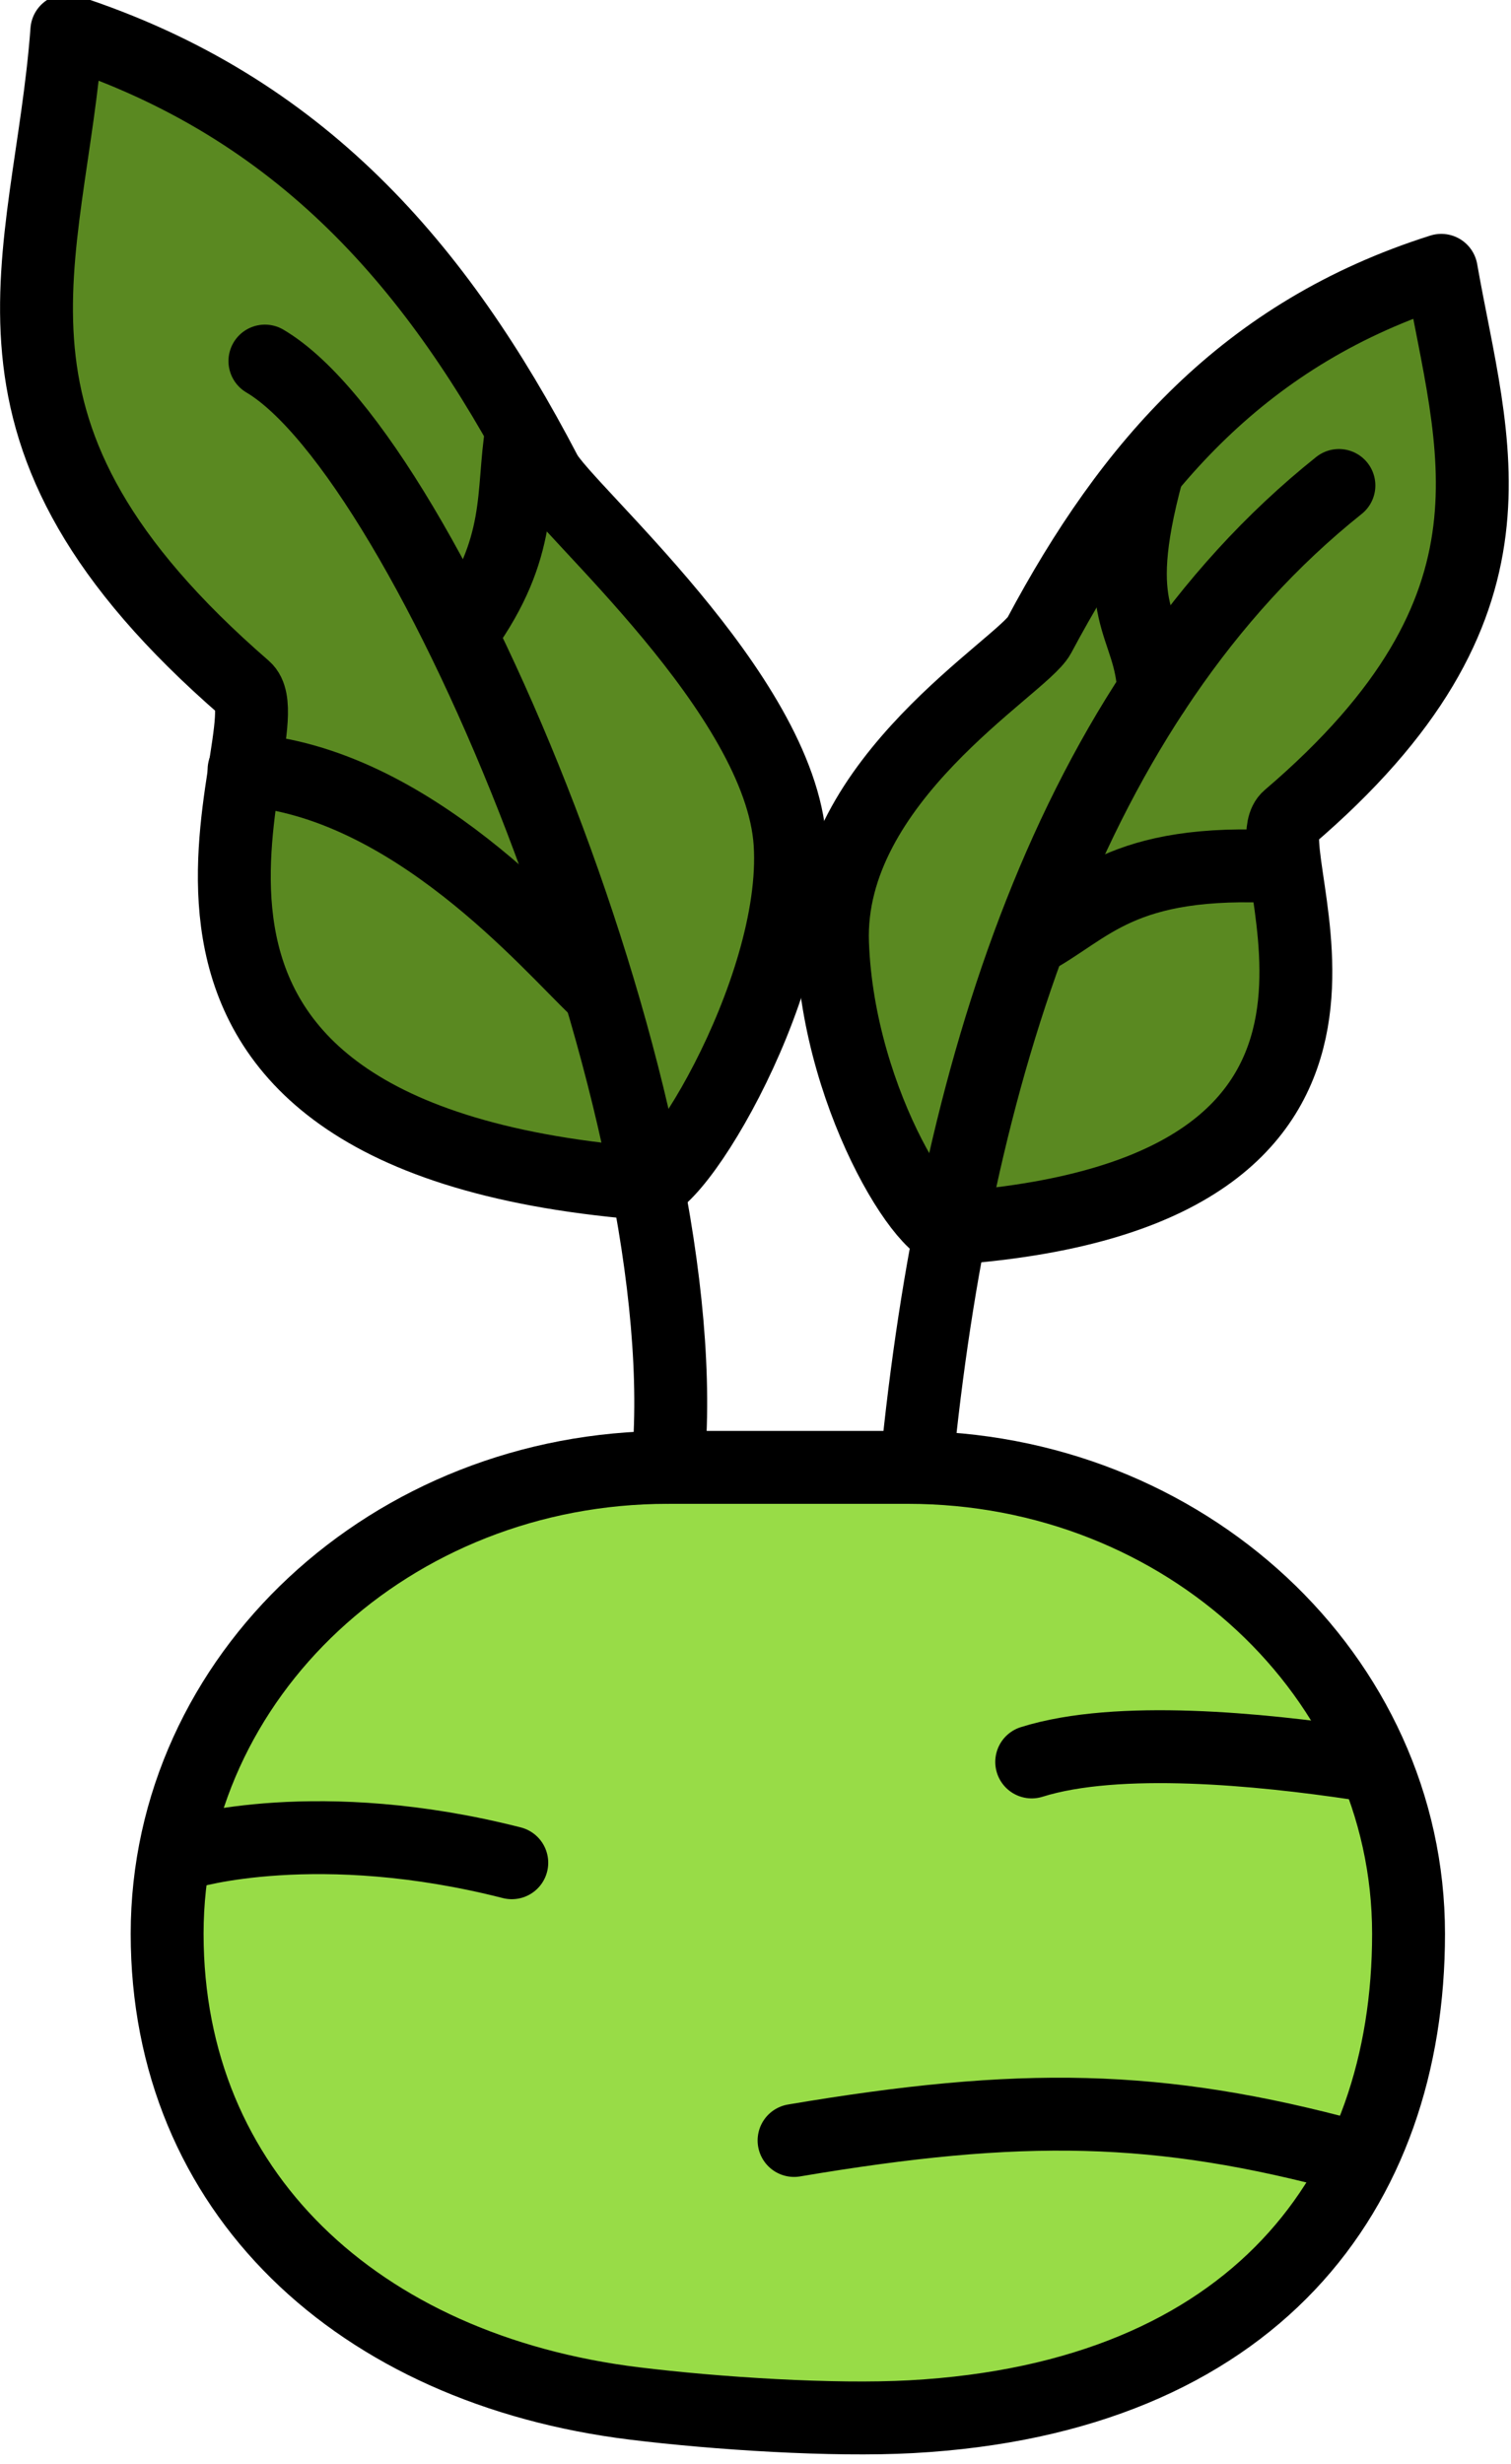 <?xml version="1.0" encoding="UTF-8" standalone="no"?>
<!-- Created with Inkscape (http://www.inkscape.org/) -->

<svg
   xmlns:dc="http://purl.org/dc/elements/1.1/"
   xmlns:cc="http://creativecommons.org/ns#"
   xmlns:rdf="http://www.w3.org/1999/02/22-rdf-syntax-ns#"
   xmlns:svg="http://www.w3.org/2000/svg"
   xmlns="http://www.w3.org/2000/svg"
   xmlns:sodipodi="http://sodipodi.sourceforge.net/DTD/sodipodi-0.dtd"
   xmlns:inkscape="http://www.inkscape.org/namespaces/inkscape"
   width="10.353mm"
   height="16.875mm"
   viewBox="0 0 10.353 16.875"
   version="1.1"
   id="svg1377"
   inkscape:version="0.92.5 (2060ec1f9f, 2020-04-08)"
   sodipodi:docname="karalabe.svg">
  <defs
     id="defs1371" />
  <sodipodi:namedview
     id="base"
     pagecolor="#ffffff"
     bordercolor="#666666"
     borderopacity="1.0"
     inkscape:pageopacity="0.0"
     inkscape:pageshadow="2"
     inkscape:zoom="0.35"
     inkscape:cx="-134.72027"
     inkscape:cy="169.03302"
     inkscape:document-units="mm"
     inkscape:current-layer="layer1"
     showgrid="false"
     fit-margin-top="0"
     fit-margin-left="0"
     fit-margin-right="0"
     fit-margin-bottom="0"
     inkscape:window-width="1872"
     inkscape:window-height="1015"
     inkscape:window-x="48"
     inkscape:window-y="0"
     inkscape:window-maximized="1" />
  <g
     inkscape:label="Layer 1"
     inkscape:groupmode="layer"
     id="layer1"
     transform="translate(1.397,-176.681)">
    <g
       transform="matrix(0.262,0,0,0.262,-1.184,149.729)"
       style="display:inline;fill:#c31807;fill-opacity:1"
       id="g1329">
      <path
         sodipodi:nodetypes="csssscc"
         inkscape:connector-curvature="0"
         id="path1473"
         d="m 16.649,141.228 c -7.23,0 -13.091,5.459 -13.091,12.192 0,6.734 4.98,11.391 12.228,12.279 2.147,0.263 5.18,0.457 7.233,0.345 8.961,-0.49 13.004,-5.89 13.004,-12.624 0,-6.734 -5.861,-12.192 -13.091,-12.192 z"
         style="display:inline;opacity:1;vector-effect:none;fill:#98dc47;fill-opacity:1;fill-rule:nonzero;stroke:#000000;stroke-width:1.906;stroke-linecap:round;stroke-linejoin:round;stroke-miterlimit:4;stroke-dasharray:none;stroke-dashoffset:0;stroke-opacity:1;paint-order:markers fill stroke" />
      <path
         sodipodi:nodetypes="cscszc"
         inkscape:connector-curvature="0"
         id="path1483"
         d="M 15.921,133.799 C 0.464,132.501 6.849,121.952 5.586,120.858 c -7.728,-6.701 -5.105,-11.062 -4.651,-17.188 6.122,1.994 9.701,6.165 12.511,11.544 0.507,0.97 6.147,5.788 6.402,9.695 0.255,3.907 -3.36,9.668 -3.926,8.891 z"
         style="display:inline;fill:#5a8921;fill-opacity:1;stroke:#000000;stroke-width:1.906;stroke-linecap:round;stroke-linejoin:round;stroke-miterlimit:4;stroke-dasharray:none;stroke-opacity:1" />
      <path
         style="display:inline;fill:#5a8921;fill-opacity:1;stroke:#000000;stroke-width:1.906;stroke-linecap:round;stroke-linejoin:round;stroke-miterlimit:4;stroke-dasharray:none;stroke-opacity:1"
         d="m 24.174,134.97 c 12.903,-0.979 7.648,-9.822 8.709,-10.726 6.492,-5.538 4.799,-9.718 3.996,-14.307 -5.12,1.622 -8.134,5.077 -10.514,9.545 -0.429,0.806 -5.56,3.781 -5.406,8.044 0.154,4.263 2.738,8.087 3.215,7.444 z"
         id="path1487"
         inkscape:connector-curvature="0"
         sodipodi:nodetypes="cscszc" />
      <path
         sodipodi:nodetypes="cc"
         inkscape:connector-curvature="0"
         id="path1481"
         d="m 23.158,141.158 c 0.979,-9.96 3.958,-19.945 11.044,-25.597"
         style="display:inline;fill:none;stroke:#000000;stroke-width:1.906;stroke-linecap:round;stroke-linejoin:round;stroke-miterlimit:4;stroke-dasharray:none;stroke-opacity:1" />
      <path
         sodipodi:nodetypes="cc"
         inkscape:connector-curvature="0"
         id="path1493"
         d="m 12.828,114.135 c -0.266,1.643 0.057,3.036 -1.525,5.236"
         style="display:inline;fill:none;stroke:#000000;stroke-width:1.906;stroke-linecap:round;stroke-linejoin:round;stroke-miterlimit:4;stroke-dasharray:none;stroke-opacity:1" />
      <path
         sodipodi:nodetypes="cc"
         inkscape:connector-curvature="0"
         id="path1495"
         d="m 5.569,122.993 c 4.376,0.304 7.981,4.581 9.215,5.744"
         style="display:inline;fill:none;stroke:#000000;stroke-width:1.906;stroke-linecap:round;stroke-linejoin:round;stroke-miterlimit:4;stroke-dasharray:none;stroke-opacity:1" />
      <path
         sodipodi:nodetypes="cc"
         inkscape:connector-curvature="0"
         id="path1498"
         d="m 29.195,115.186 c -1.053,3.869 0.072,3.882 0.165,5.751"
         style="display:inline;fill:none;stroke:#000000;stroke-width:1.906;stroke-linecap:round;stroke-linejoin:round;stroke-miterlimit:4;stroke-dasharray:none;stroke-opacity:1" />
      <path
         sodipodi:nodetypes="cc"
         inkscape:connector-curvature="0"
         id="path1502"
         d="m 32.719,125.534 c -4.255,-0.251 -5.068,1.13 -6.597,1.928"
         style="display:inline;fill:none;stroke:#000000;stroke-width:1.906;stroke-linecap:round;stroke-linejoin:round;stroke-miterlimit:4;stroke-dasharray:none;stroke-opacity:1" />
      <path
         sodipodi:nodetypes="cc"
         inkscape:connector-curvature="0"
         id="path1479"
         d="M 16.649,141.228 C 17.558,132.061 10.401,114.84 6.115,112.309"
         style="display:inline;fill:none;stroke:#000000;stroke-width:1.906;stroke-linecap:round;stroke-linejoin:round;stroke-miterlimit:4;stroke-dasharray:none;stroke-opacity:1" />
      <path
         style="fill:none;stroke:#000000;stroke-width:1.906;stroke-linecap:round;stroke-linejoin:round;stroke-miterlimit:4;stroke-dasharray:none;stroke-opacity:1"
         d="m 4.03,151.319 c 0.085,-0.048 3.496,-1.042 8.541,0.244"
         id="path1297"
         inkscape:connector-curvature="0"
         sodipodi:nodetypes="cc" />
      <path
         style="fill:none;stroke:#000000;stroke-width:1.906;stroke-linecap:round;stroke-linejoin:round;stroke-miterlimit:4;stroke-dasharray:none;stroke-opacity:1"
         d="m 19.953,158.823 c 5.921,-0.999 9.528,-0.954 14.611,0.427"
         id="path1299"
         inkscape:connector-curvature="0"
         sodipodi:nodetypes="cc" />
      <path
         style="fill:none;stroke:#000000;stroke-width:1.906;stroke-linecap:round;stroke-linejoin:round;stroke-miterlimit:4;stroke-dasharray:none;stroke-opacity:1"
         d="m 26.168,148.928 c 2.255,-0.709 6.013,-0.329 8.467,0.036"
         id="path1301"
         inkscape:connector-curvature="0"
         sodipodi:nodetypes="cc" />
    </g>
  </g>
</svg>
